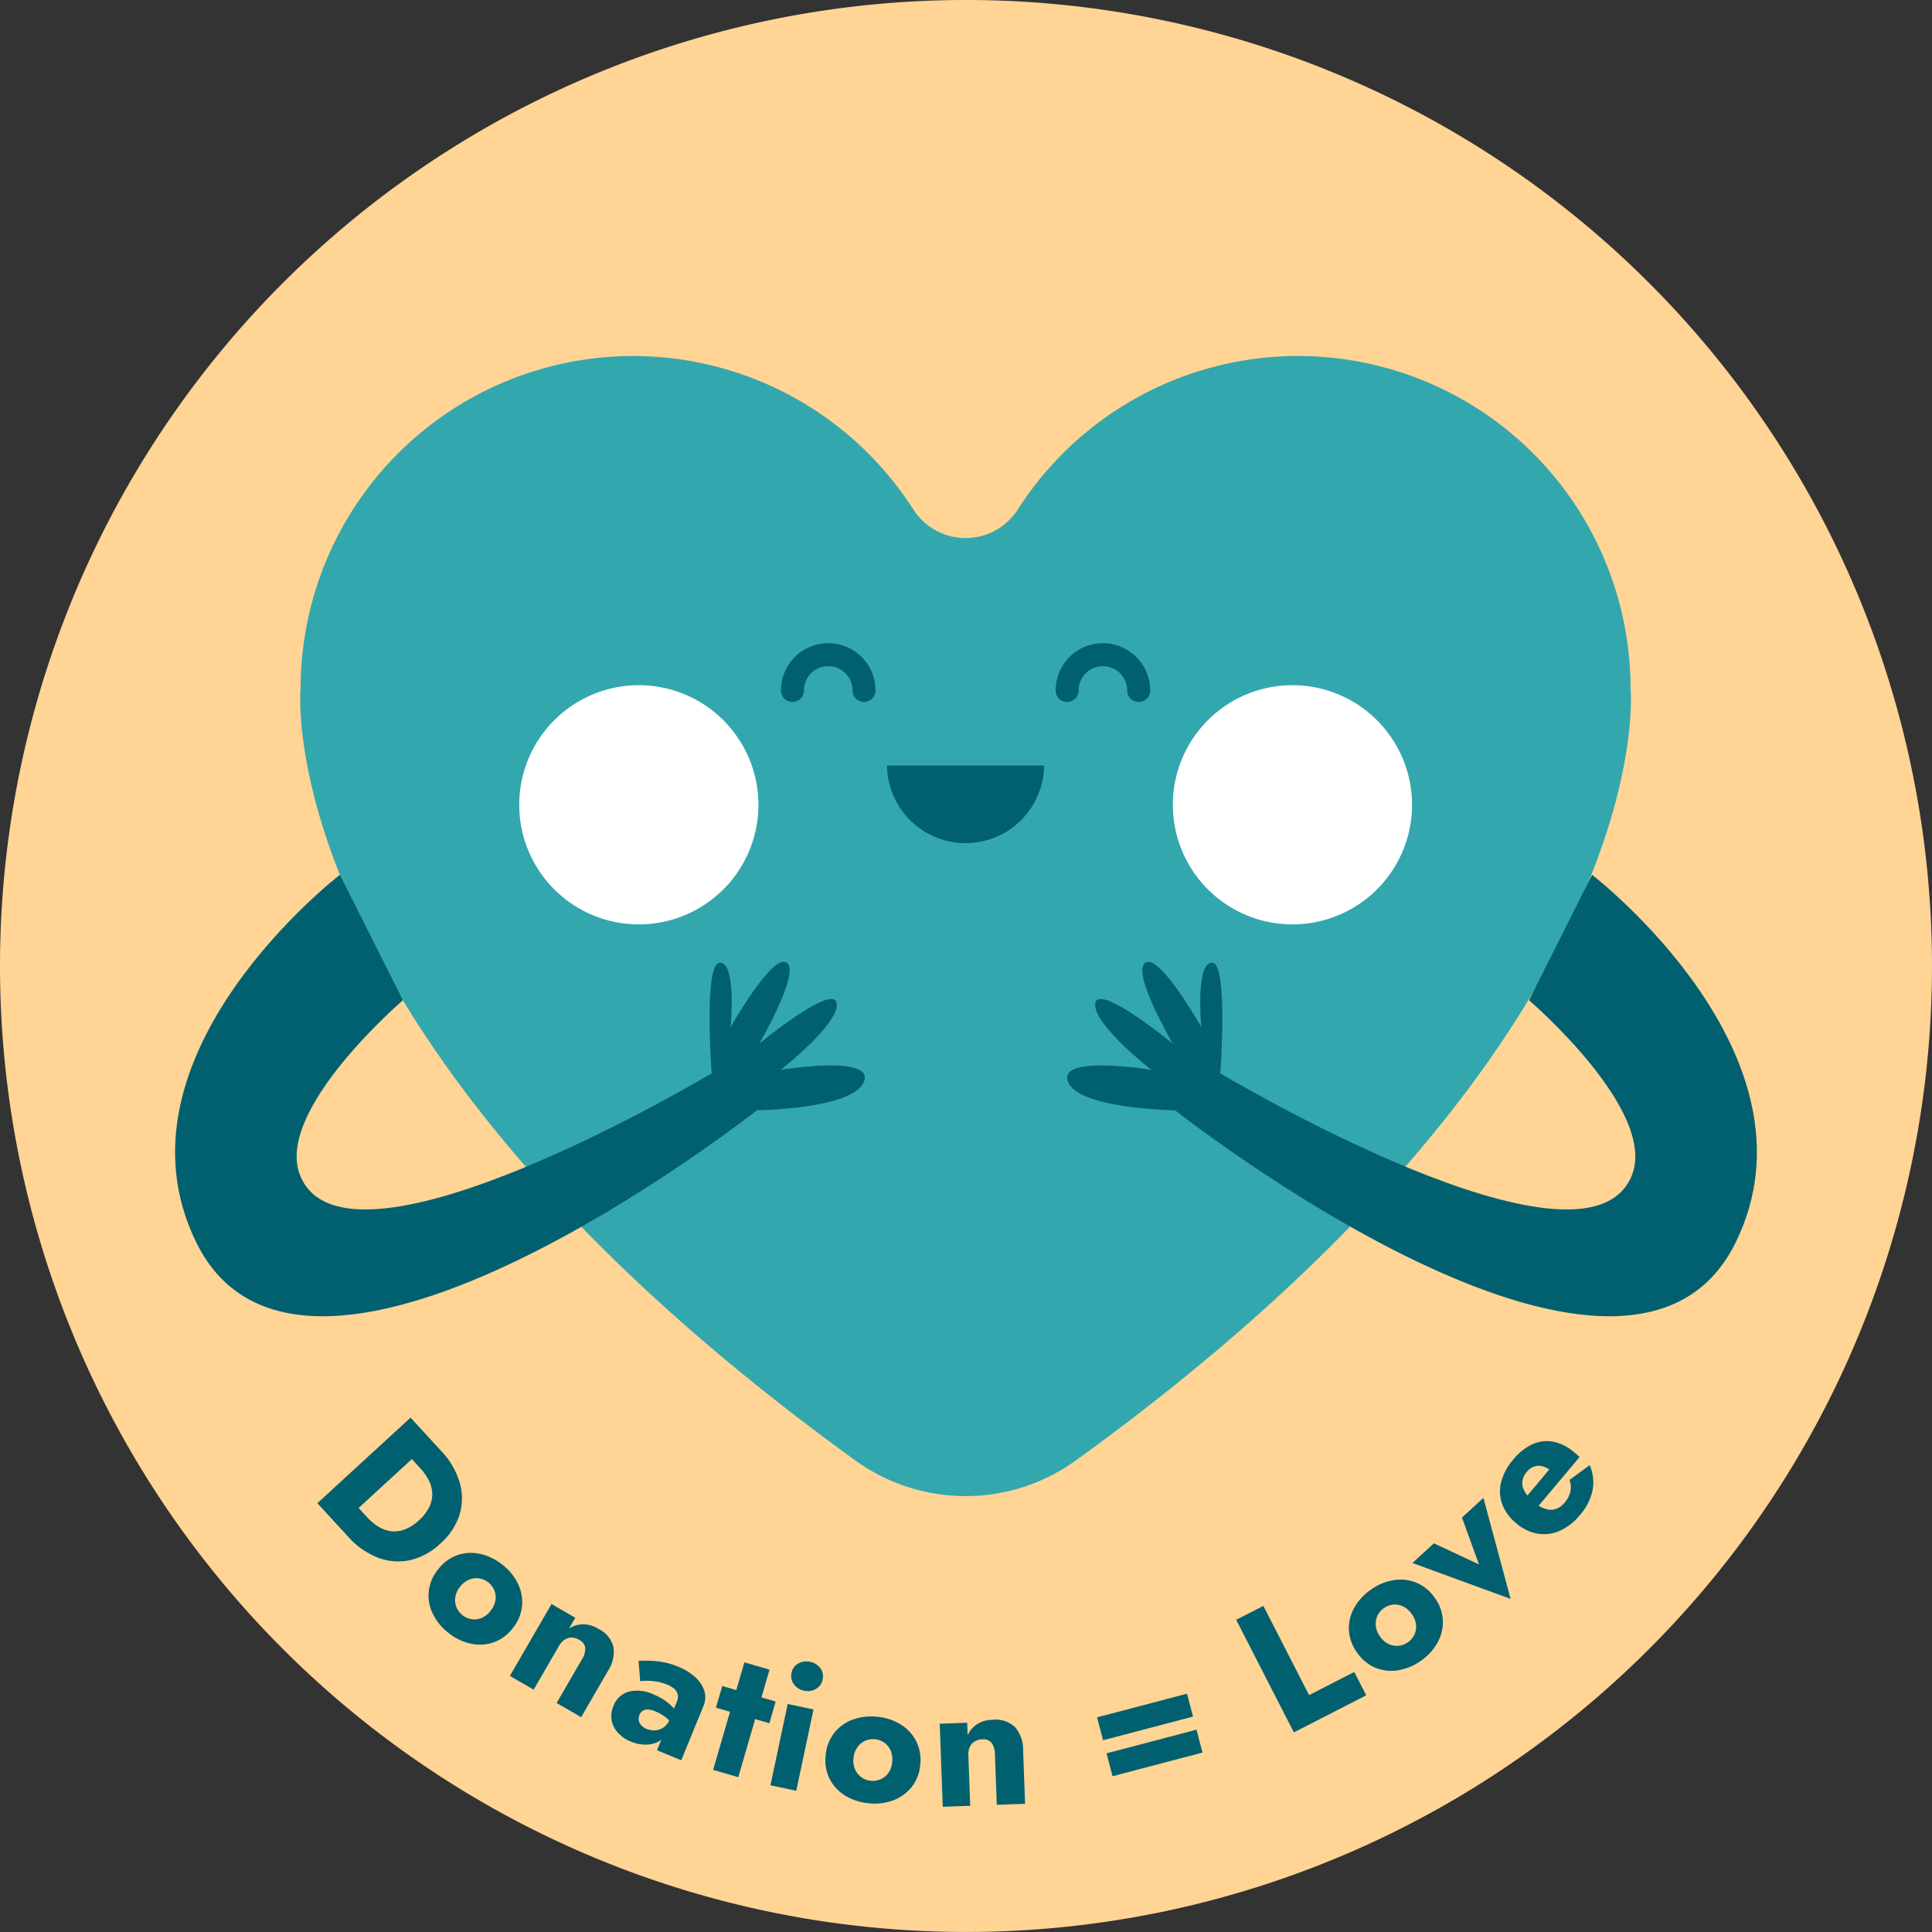 <svg xmlns="http://www.w3.org/2000/svg" width="168.001" height="168" viewBox="0 0 168.001 168">
  <rect x="0" y="0" width="168.001" height="168" fill="#333333" stroke="none"/>
  <g id="Group_37585" data-name="Group 37585" transform="translate(5729 2086.999)">
    <path id="Path_43363" data-name="Path 43363" d="M168,84A84,84,0,1,1,84,0a84,84,0,0,1,84,84" transform="translate(-5729 -2087)" fill="#ffd495"/>
    <g id="Group_37584" data-name="Group 37584" transform="translate(-5713.777 -2056.04)">
      <path id="Path_43364" data-name="Path 43364" d="M175.577,104.292a28.914,28.914,0,0,0-53.3-15.534,5.4,5.4,0,0,1-9.046,0,28.915,28.915,0,0,0-53.3,15.534s-2.975,30.091,48.23,67.12a16.371,16.371,0,0,0,19.187,0c51.205-37.029,48.23-67.12,48.23-67.12" transform="translate(-49.013 -75.38)" fill="#33a7ae"/>
      <path id="Path_43365" data-name="Path 43365" d="M131.754,122.09a3.111,3.111,0,0,1,6.222,0" transform="translate(-78.067 -93.009)" fill="none" stroke="#01606f" stroke-linecap="round" stroke-linejoin="round" stroke-width="2"/>
      <path id="Path_43366" data-name="Path 43366" d="M171.854,122.09a3.111,3.111,0,0,1,6.222,0" transform="translate(-94.281 -93.009)" fill="none" stroke="#01606f" stroke-linecap="round" stroke-linejoin="round" stroke-width="2"/>
      <path id="Path_43367" data-name="Path 43367" d="M145.556,135.158a6.833,6.833,0,0,0,13.665,0Z" transform="translate(-83.647 -99.55)" fill="#01606f"/>
      <path id="Path_43368" data-name="Path 43368" d="M208.077,133.83a10.4,10.4,0,1,1-10.405-10.4,10.405,10.405,0,0,1,10.405,10.4" transform="translate(-100.513 -94.807)" fill="#fff"/>
      <path id="Path_43369" data-name="Path 43369" d="M112.66,133.83a10.4,10.4,0,1,1-10.405-10.4,10.405,10.405,0,0,1,10.405,10.4" transform="translate(-61.932 -94.807)" fill="#fff"/>
      <path id="Path_43370" data-name="Path 43370" d="M55.956,151.115S35.5,166.829,43.467,183.079c9.54,19.451,48.751-11.489,48.751-11.489s8.382-.1,9.314-2.484-7.244-1.035-7.244-1.035,5.175-4.037,4.865-5.8-6.728,3.519-6.728,3.519,3.623-6.21,2.381-7.038-4.865,5.589-4.865,5.589.517-5.589-.932-5.589-.725,9.626-.725,9.626-31.673,18.942-35.776,8.9c-2.305-5.641,8.931-15.256,8.931-15.256Z" transform="translate(-41.624 -106.002)" fill="#01606f"/>
      <path id="Path_43371" data-name="Path 43371" d="M217.5,151.115s20.459,15.714,12.489,31.964c-9.54,19.451-48.751-11.489-48.751-11.489s-8.382-.1-9.314-2.484,7.244-1.035,7.244-1.035-5.175-4.037-4.865-5.8,6.728,3.519,6.728,3.519-3.623-6.21-2.381-7.038,4.865,5.589,4.865,5.589-.517-5.589.932-5.589.725,9.626.725,9.626,31.673,18.942,35.776,8.9c2.305-5.641-8.931-15.256-8.931-15.256Z" transform="translate(-94.281 -106.002)" fill="#01606f"/>
    </g>
    <g id="Group_37586" data-name="Group 37586" transform="translate(506 -114.042)">
      <path id="Path_43372" data-name="Path 43372" d="M0,0V11H2.733V0ZM3.927,11a6.78,6.78,0,0,0,3.126-.675A4.895,4.895,0,0,0,9.1,8.412,5.661,5.661,0,0,0,9.818,5.5,5.65,5.65,0,0,0,9.1,2.576,4.91,4.91,0,0,0,7.053.675,6.78,6.78,0,0,0,3.927,0H1.759V2.356H3.833a4.7,4.7,0,0,1,1.217.157,2.762,2.762,0,0,1,1.037.518A2.523,2.523,0,0,1,6.8,4a3.716,3.716,0,0,1,.267,1.5A3.716,3.716,0,0,1,6.8,7a2.523,2.523,0,0,1-.715.966,2.762,2.762,0,0,1-1.037.518,4.7,4.7,0,0,1-1.217.157H1.759V11Z" transform="translate(-6199.3 -1849.685) rotate(47.429)" fill="#01606f"/>
      <path id="Path_43373" data-name="Path 43373" d="M0,3.786A3.636,3.636,0,0,0,.534,5.765a3.613,3.613,0,0,0,1.477,1.32,4.676,4.676,0,0,0,2.121.471,4.627,4.627,0,0,0,2.113-.471,3.68,3.68,0,0,0,1.477-1.32,3.6,3.6,0,0,0,.542-1.979,3.625,3.625,0,0,0-.542-1.995A3.68,3.68,0,0,0,6.244.471,4.627,4.627,0,0,0,4.131,0,4.676,4.676,0,0,0,2.011.471,3.613,3.613,0,0,0,.534,1.791,3.665,3.665,0,0,0,0,3.786Zm2.435,0a1.917,1.917,0,0,1,.236-.974,1.682,1.682,0,0,1,.613-.628,1.731,1.731,0,0,1,1.689,0,1.608,1.608,0,0,1,.613.628,1.97,1.97,0,0,1,.228.974,1.925,1.925,0,0,1-.228.966,1.622,1.622,0,0,1-.613.62,1.731,1.731,0,0,1-1.689,0,1.7,1.7,0,0,1-.613-.62A1.873,1.873,0,0,1,2.435,3.786Z" transform="translate(-6194.567 -1839.455) rotate(38.229)" fill="#01606f"/>
      <path id="Path_43374" data-name="Path 43374" d="M4.7,3V7.4H7.163V2.749A3.041,3.041,0,0,0,6.55.723,2.439,2.439,0,0,0,4.587,0,2.541,2.541,0,0,0,3.244.33a2.327,2.327,0,0,0-.856.927V.173H0V7.4H2.388V3a1.534,1.534,0,0,1,.157-.723,1.086,1.086,0,0,1,.44-.456,1.337,1.337,0,0,1,.66-.157.92.92,0,0,1,.809.346A1.705,1.705,0,0,1,4.7,3Z" transform="matrix(0.865, 0.501, -0.501, 0.865, -6186.954, -1833.626)" fill="#01606f"/>
      <path id="Path_43375" data-name="Path 43375" d="M2.388,5.168a.711.711,0,0,1,.5-.723,1.972,1.972,0,0,1,.675-.094A3.6,3.6,0,0,1,4.61,4.5a2.773,2.773,0,0,1,.872.432V3.88a1.961,1.961,0,0,0-.566-.393,4.216,4.216,0,0,0-.9-.314,5.12,5.12,0,0,0-1.186-.126,3.215,3.215,0,0,0-2.089.6A2.01,2.01,0,0,0,0,5.294,2.177,2.177,0,0,0,.353,6.55a2.177,2.177,0,0,0,.943.778,3.143,3.143,0,0,0,1.28.259,3.378,3.378,0,0,0,1.288-.243,2.336,2.336,0,0,0,.974-.723,1.834,1.834,0,0,0,.377-1.17l-.251-.943a1.549,1.549,0,0,1-.22.848,1.412,1.412,0,0,1-.566.518,1.662,1.662,0,0,1-.754.173,1.29,1.29,0,0,1-.518-.1.889.889,0,0,1-.377-.3A.8.8,0,0,1,2.388,5.168ZM1.335,2.419a4.632,4.632,0,0,1,.5-.243,4.912,4.912,0,0,1,.809-.259,4.1,4.1,0,0,1,.95-.11,2.509,2.509,0,0,1,.589.063,1.069,1.069,0,0,1,.432.2.9.9,0,0,1,.259.338,1.144,1.144,0,0,1,.086.463V7.43H7.242V2.341A1.9,1.9,0,0,0,6.8,1.068,2.769,2.769,0,0,0,5.608.275,4.977,4.977,0,0,0,3.9,0,6.357,6.357,0,0,0,2.011.267,10.448,10.448,0,0,0,.534.833Z" transform="translate(-6179.651 -1829.509) rotate(22.227)" fill="#01606f"/>
      <path id="Path_43376" data-name="Path 43376" d="M0,2.513V4.477H4.838V2.513ZM1.272,0V9.739H3.55V0Z" transform="matrix(0.96, 0.279, -0.279, 0.96, -6171.493, -1828.758)" fill="#01606f"/>
      <path id="Path_43377" data-name="Path 43377" d="M0,1.272A1.181,1.181,0,0,0,.408,2.2a1.421,1.421,0,0,0,.974.361A1.413,1.413,0,0,0,2.364,2.2a1.192,1.192,0,0,0,.4-.927,1.168,1.168,0,0,0-.4-.919A1.431,1.431,0,0,0,1.382,0,1.439,1.439,0,0,0,.408.353,1.158,1.158,0,0,0,0,1.272ZM.236,3.99v7.226H2.529V3.99Z" transform="translate(-6165.906 -1828.735) rotate(11.981)" fill="#01606f"/>
      <path id="Path_43378" data-name="Path 43378" d="M0,3.786A3.636,3.636,0,0,0,.534,5.765a3.613,3.613,0,0,0,1.477,1.32,4.676,4.676,0,0,0,2.121.471,4.627,4.627,0,0,0,2.113-.471,3.68,3.68,0,0,0,1.477-1.32,3.6,3.6,0,0,0,.542-1.979,3.625,3.625,0,0,0-.542-1.995A3.68,3.68,0,0,0,6.244.471,4.627,4.627,0,0,0,4.131,0,4.676,4.676,0,0,0,2.011.471,3.613,3.613,0,0,0,.534,1.791,3.665,3.665,0,0,0,0,3.786Zm2.435,0a1.917,1.917,0,0,1,.236-.974,1.682,1.682,0,0,1,.613-.628,1.731,1.731,0,0,1,1.689,0,1.608,1.608,0,0,1,.613.628,1.97,1.97,0,0,1,.228.974,1.925,1.925,0,0,1-.228.966,1.622,1.622,0,0,1-.613.62,1.731,1.731,0,0,1-1.689,0,1.7,1.7,0,0,1-.613-.62A1.873,1.873,0,0,1,2.435,3.786Z" transform="translate(-6162.812 -1824.095) rotate(5.916)" fill="#01606f"/>
      <path id="Path_43379" data-name="Path 43379" d="M4.7,3V7.4H7.163V2.749A3.041,3.041,0,0,0,6.55.723,2.439,2.439,0,0,0,4.587,0,2.541,2.541,0,0,0,3.244.33a2.327,2.327,0,0,0-.856.927V.173H0V7.4H2.388V3a1.534,1.534,0,0,1,.157-.723,1.086,1.086,0,0,1,.44-.456,1.337,1.337,0,0,1,.66-.157.92.92,0,0,1,.809.346A1.705,1.705,0,0,1,4.7,3Z" transform="translate(-6153.291 -1823.239) rotate(-2.097)" fill="#01606f"/>
      <path id="Path_43380" data-name="Path 43380" transform="translate(-6144.22 -1816.319) rotate(-8.206)" fill="#01606f"/>
      <path id="Path_43381" data-name="Path 43381" d="M0,5.294H8.09V3.236H0ZM0,2.058H8.09V0H0Z" transform="translate(-6139.604 -1823.621) rotate(-14.742)" fill="#01606f"/>
      <path id="Path_43382" data-name="Path 43382" transform="translate(-6128.577 -1819.88) rotate(-21.286)" fill="#01606f"/>
      <path id="Path_43383" data-name="Path 43383" d="M0,0V11H7.069V8.718H2.655V0Z" transform="matrix(0.89, -0.456, 0.456, 0.89, -6127.505, -1832.104)" fill="#01606f"/>
      <path id="Path_43384" data-name="Path 43384" d="M0,3.786A3.636,3.636,0,0,0,.534,5.765a3.613,3.613,0,0,0,1.477,1.32,4.676,4.676,0,0,0,2.121.471,4.627,4.627,0,0,0,2.113-.471,3.68,3.68,0,0,0,1.477-1.32,3.6,3.6,0,0,0,.542-1.979,3.625,3.625,0,0,0-.542-1.995A3.68,3.68,0,0,0,6.244.471,4.627,4.627,0,0,0,4.131,0,4.676,4.676,0,0,0,2.011.471,3.613,3.613,0,0,0,.534,1.791,3.665,3.665,0,0,0,0,3.786Zm2.435,0a1.917,1.917,0,0,1,.236-.974,1.682,1.682,0,0,1,.613-.628,1.731,1.731,0,0,1,1.689,0,1.608,1.608,0,0,1,.613.628,1.97,1.97,0,0,1,.228.974,1.925,1.925,0,0,1-.228.966,1.622,1.622,0,0,1-.613.62,1.731,1.731,0,0,1-1.689,0,1.7,1.7,0,0,1-.613-.62A1.873,1.873,0,0,1,2.435,3.786Z" transform="translate(-6119.166 -1832.367) rotate(-34.935)" fill="#01606f"/>
      <path id="Path_43385" data-name="Path 43385" d="M0,0,4.178,8.074,8.373,0H5.844L4.178,4.006,2.529,0Z" transform="matrix(0.737, -0.676, 0.676, 0.737, -6112.178, -1837.045)" fill="#01606f"/>
      <path id="Path_43386" data-name="Path 43386" d="M4.1,7.54a4.791,4.791,0,0,0,2.348-.534A3.81,3.81,0,0,0,7.98,5.4L5.859,4.885a1.752,1.752,0,0,1-.715.707,2.283,2.283,0,0,1-1.076.236,1.673,1.673,0,0,1-.927-.243,1.471,1.471,0,0,1-.566-.715,3.044,3.044,0,0,1-.189-1.131,3.666,3.666,0,0,1,.2-1.2,1.416,1.416,0,0,1,.542-.715,1.606,1.606,0,0,1,.9-.236,1.408,1.408,0,0,1,.738.189,1.268,1.268,0,0,1,.487.534,1.807,1.807,0,0,1,.173.817.9.9,0,0,1-.055.275,1.034,1.034,0,0,1-.134.275L5.8,2.953H1.335v1.32h6.6A1.018,1.018,0,0,0,7.964,4V3.66a4.008,4.008,0,0,0-.456-1.979A3.015,3.015,0,0,0,6.189.432,4.709,4.709,0,0,0,4.069,0,4.847,4.847,0,0,0,1.893.456a3.232,3.232,0,0,0-1.406,1.3A3.971,3.971,0,0,0,0,3.77,3.841,3.841,0,0,0,.5,5.765,3.38,3.38,0,0,0,1.924,7.077,4.778,4.778,0,0,0,4.1,7.54Z" transform="translate(-6106.031 -1842.921) rotate(-49.951)" fill="#01606f"/>
    </g>
  </g>
</svg>
